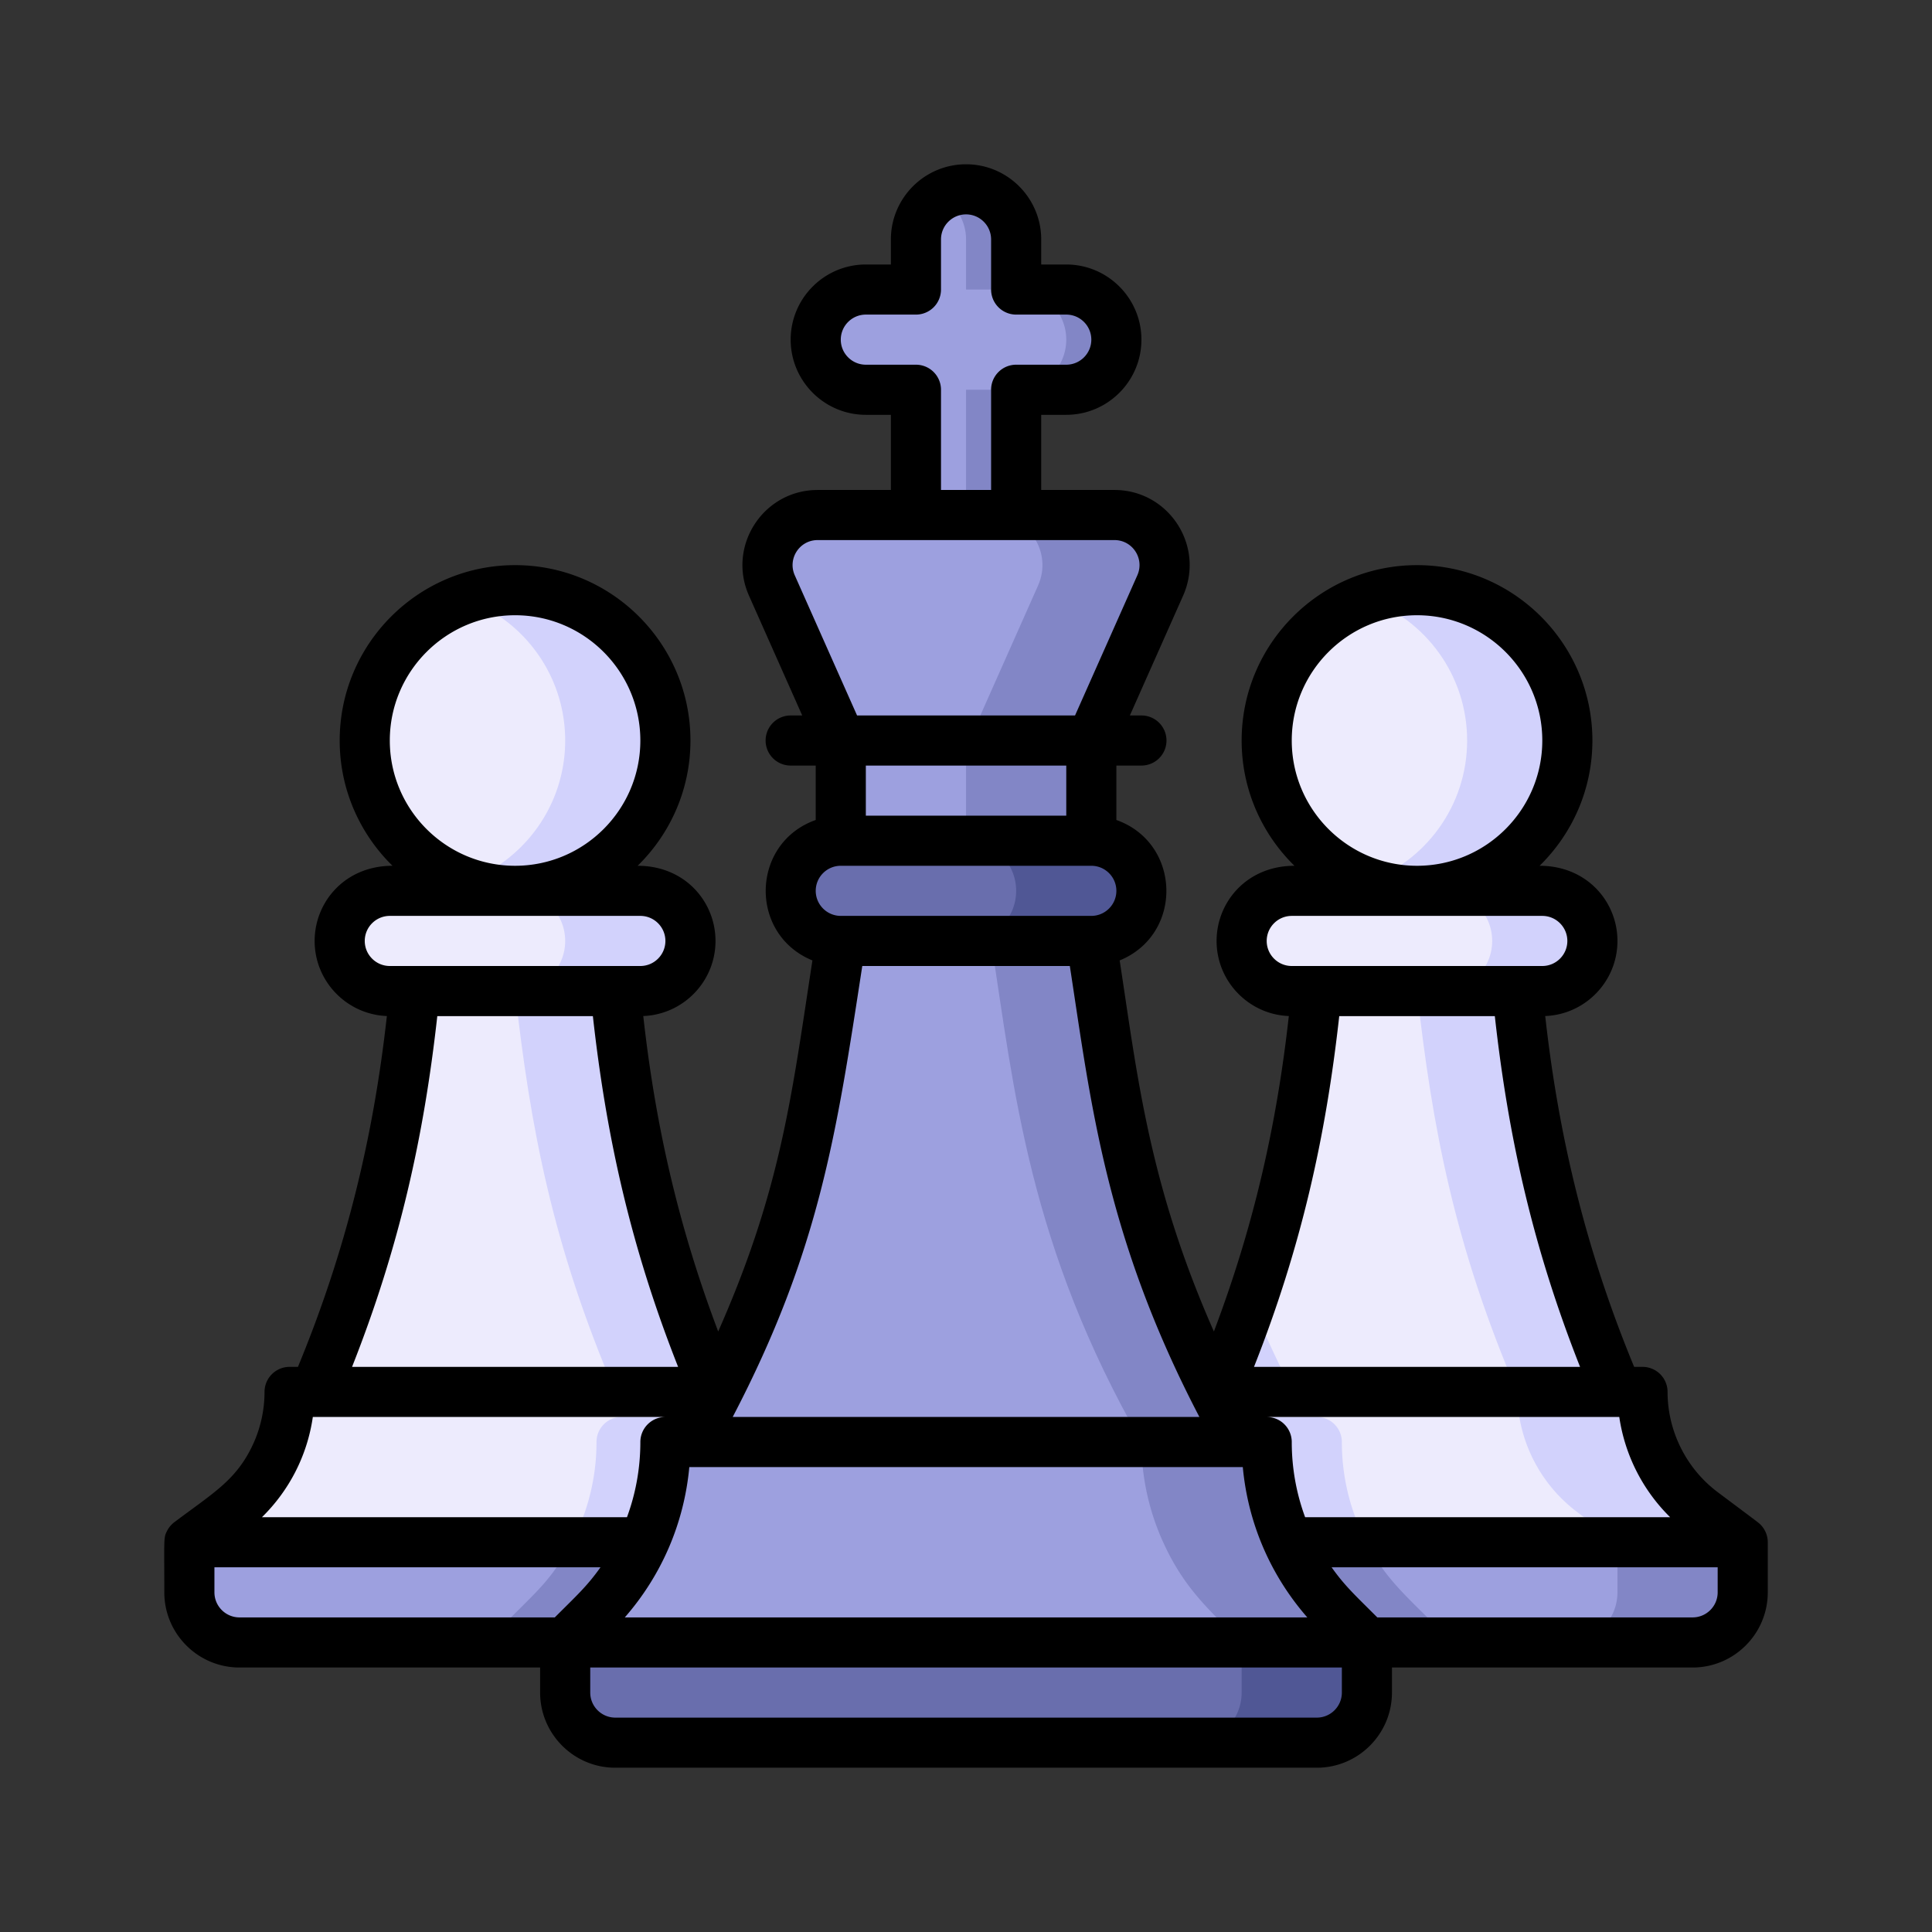 <svg xmlns="http://www.w3.org/2000/svg" version="1.1" xmlns:xlink="http://www.w3.org/1999/xlink" width="512" height="512" x="0" y="0" viewBox="0 0 512.032 512.032" style="enable-background:new 0 0 512 512" xml:space="preserve" class=""><rect x="0" y="0" width="512.032" height="512.032" fill="#333333" stroke="none"/><g transform="matrix(0.83,0,0,0.83,43.523,43.523)"><path fill="#edebfd" d="M464.032 392.016h-128c20.632-48.176 27.366-86.218 32-128h64c4.843 43.662 12.026 81.384 32 128z" opacity="1" data-original="#edebfd" class=""></path><path fill="#d2d2fc" d="M432.032 264.016h-32c4.843 43.662 12.025 81.384 32 128h32c-19.677-45.922-27.05-83.372-32-128z" opacity="1" data-original="#d2d2fc" class=""></path><path fill="#edebfd" d="M504.032 440.016h-145.05a77.07 77.07 0 0 1-6.95-32h-8a346.812 346.812 0 0 1-8.59-16h136.59c0 15.11 7.11 29.33 19.2 38.4z" opacity="1" data-original="#edebfd" class=""></path><path fill="#d2d2fc" d="M491.232 430.417a47.995 47.995 0 0 1-19.2-38.4h-40c0 15.11 7.11 29.33 19.2 38.4l12.8 9.6h40z" opacity="1" data-original="#d2d2fc" class=""></path><path fill="#9da0df" d="M504.032 440.016v16c0 8.84-7.16 16-16 16h-104c-10.581-10.581-18.384-17.315-25.05-32z" opacity="1" data-original="#9da0df" class=""></path><path fill="#8286c6" d="M504.032 440.016v16c0 8.84-7.16 16-16 16h-40c8.84 0 16-7.16 16-16v-16z" opacity="1" data-original="#8286c6" class=""></path><path fill="#edebfd" d="M456.032 248.016c0 8.854-7.16 16-16 16h-80c-8.84 0-16-7.16-16-16 0-8.854 7.16-16 16-16h80c8.841 0 16 7.16 16 16z" opacity="1" data-original="#edebfd" class=""></path><path fill="#d2d2fc" d="M440.032 232.016h-32c8.84 0 16 7.16 16 16 0 8.854-7.16 16-16 16h32c4.42 0 8.42-1.79 11.32-4.68 9.977-10.013 2.978-27.32-11.32-27.32z" opacity="1" data-original="#d2d2fc" class=""></path><circle cx="400.032" cy="184.016" r="48" fill="#edebfd" opacity="1" data-original="#edebfd" class=""></circle><path fill="#d2d2fc" d="M384.032 138.758c18.641 6.591 32 24.359 32 45.258 0 20.897-13.359 38.667-32 45.258 31.104 10.996 64-12.05 64-45.258 0-33.251-32.931-56.241-64-45.258z" opacity="1" data-original="#d2d2fc" class=""></path><path fill="#edebfd" d="M176.032 392.016h-128a410.943 410.943 0 0 0 19.66-57.14c7.566-28.675 9.878-48.664 12.34-70.86h64c4.843 43.662 12.026 81.384 32 128z" opacity="1" data-original="#edebfd" class=""></path><path fill="#d2d2fc" d="M144.032 264.016h-32c4.843 43.662 12.025 81.384 32 128h32c-19.677-45.922-27.05-83.372-32-128z" opacity="1" data-original="#d2d2fc" class=""></path><path fill="#edebfd" d="M176.623 392.016a347.21 347.21 0 0 1-8.59 16h-8c0 11.684-2.758 23.066-6.95 32H8.032c12.391-9.293 20.755-14.189 26.93-26.54 3.29-6.57 5.07-13.9 5.07-21.46z" opacity="1" data-original="#edebfd" class=""></path><path fill="#9da0df" d="M153.082 440.016c-6.583 14.599-14.78 21.73-25.05 32h-104c-8.84 0-16-7.16-16-16v-16z" opacity="1" data-original="#9da0df" class=""></path><path fill="#edebfd" d="M168.032 248.016c0 8.854-7.16 16-16 16h-80c-8.84 0-16-7.16-16-16 0-8.854 7.16-16 16-16h80c8.841 0 16 7.16 16 16z" opacity="1" data-original="#edebfd" class=""></path><path fill="#d2d2fc" d="M152.032 232.016h-40c8.84 0 16 7.16 16 16 0 8.854-7.16 16-16 16h40c4.42 0 8.42-1.79 11.32-4.68 9.977-10.013 2.978-27.32-11.32-27.32z" opacity="1" data-original="#d2d2fc" class=""></path><circle cx="112.032" cy="184.016" r="48" fill="#edebfd" opacity="1" data-original="#edebfd" class=""></circle><path fill="#d2d2fc" d="M96.032 138.758c18.641 6.591 32 24.359 32 45.258 0 20.897-13.359 38.667-32 45.258 31.104 10.996 64-12.05 64-45.258 0-33.251-32.931-56.241-64-45.258zM360.432 392.016h-24.4c4.06-9.48 7.76-19.1 11.09-28.83a339.238 339.238 0 0 0 13.31 28.83z" opacity="1" data-original="#d2d2fc" class=""></path><path fill="#8286c6" d="M408.032 472.016h-24c-10.581-10.581-18.384-17.315-25.05-32h24.9c5.809 11.189 11.792 16.322 21.81 26.34a8.003 8.003 0 0 1 2.34 5.66zM148.873 448.016c-5.927 9.81-11.621 14.781-20.84 24h-22c0-2.08.81-4.13 2.34-5.66 9.35-9.35 12.775-12.422 16.93-18.34z" opacity="1" data-original="#8286c6" class=""></path><path fill="#d2d2fc" d="M172.462 400.016c-1.44 2.69-2.92 5.35-4.43 8h-8c0 11.684-2.758 23.066-6.95 32h-22.89c5.162-9.956 7.84-20.768 7.84-32 0-4.42 3.58-8 8-8zM383.883 440.016h-24.9a77.07 77.07 0 0 1-6.95-32h-8c-1.51-2.65-2.99-5.31-4.43-8h28.43c4.42 0 8 3.58 8 8a68.81 68.81 0 0 0 7.85 32z" opacity="1" data-original="#d2d2fc" class=""></path><path fill="#9da0df" d="M304.032 56.016c0 8.809-7.136 16-16 16h-16v40h-32v-40h-16c-8.837 0-16-7.163-16-16 0-8.809 7.136-16 16-16h16v-16c0-8.837 7.163-16 16-16 8.809 0 16 7.136 16 16v16h16c8.837 0 16 7.164 16 16z" opacity="1" data-original="#9da0df" class=""></path><g fill="#8286c6"><path d="M256.032 72.016h16v40h-16zM288.032 40.016h-16c8.836 0 16 7.164 16 16s-7.164 16-16 16h16c8.836 0 16-7.164 16-16s-7.163-16-16-16z" fill="#8286c6" opacity="1" data-original="#8286c6" class=""></path><path d="M248.032 10.174c4.778 2.768 8 7.923 8 13.842v16h16v-16c0-12.392-13.448-19.956-24-13.842z" fill="#8286c6" opacity="1" data-original="#8286c6" class=""></path></g><path fill="#9da0df" d="M296.032 184.016h-80l-22.001-49.502c-4.702-10.581 3.042-22.498 14.621-22.498h94.76c11.579 0 19.323 11.918 14.621 22.498z" opacity="1" data-original="#9da0df" class=""></path><path fill="#8286c6" d="M303.412 112.016h-39c11.578 0 19.323 11.917 14.621 22.498l-22.001 49.502h39l22.001-49.502c4.703-10.58-3.042-22.498-14.621-22.498z" opacity="1" data-original="#8286c6" class=""></path><path fill="#9da0df" d="M216.032 184.016h80v32h-80z" opacity="1" data-original="#9da0df" class=""></path><path fill="#8286c6" d="M256.032 184.016h40v32h-40z" opacity="1" data-original="#8286c6" class=""></path><path fill="#696ead" d="M312.032 232.016c0 8.854-7.16 16-16 16h-80c-8.84 0-16-7.16-16-16 0-8.854 7.16-16 16-16h80c8.841 0 16 7.16 16 16z" opacity="1" data-original="#696ead" class=""></path><path fill="#505795" d="M296.032 216.016h-40c8.84 0 16 7.16 16 16 0 8.854-7.16 16-16 16h40c4.42 0 8.42-1.79 11.32-4.68 9.977-10.013 2.978-27.32-11.32-27.32z" opacity="1" data-original="#505795" class=""></path><path fill="#9da0df" d="M344.032 408.016h-176c35.782-62.526 40.558-111.607 48-160h80c8.173 53.14 12.913 98.688 48 160z" opacity="1" data-original="#9da0df" class=""></path><path fill="#8286c6" d="M296.032 248.016h-32c7.355 47.826 12.093 97.256 48 160h32c-35.325-61.728-40.139-108.884-48-160z" opacity="1" data-original="#8286c6" class=""></path><path fill="#9da0df" d="M384.032 472.016h-256l9.37-9.37a77.282 77.282 0 0 0 22.63-54.63h192c0 20.879 8.443 40.442 22.63 54.63z" opacity="1" data-original="#9da0df" class=""></path><path fill="#696ead" d="M384.032 472.016v16c0 8.84-7.16 16-16 16h-224c-8.84 0-16-7.16-16-16v-16z" opacity="1" data-original="#696ead" class=""></path><path fill="#8286c6" d="M374.662 462.646c-14.187-14.188-22.63-33.751-22.63-54.63h-40a77.07 77.07 0 0 0 6.95 32c6.637 14.621 14.56 21.51 25.05 32h40z" opacity="1" data-original="#8286c6" class=""></path><path fill="#505795" d="M344.032 472.016v16c0 8.84-7.16 16-16 16h40c8.84 0 16-7.16 16-16v-16z" opacity="1" data-original="#505795" class=""></path><path d="M512.032 440.053a8.036 8.036 0 0 0-2.164-5.496c-.741-.798-.285-.378-13.835-10.54-10.02-7.517-16.001-19.479-16.001-32.001a8 8 0 0 0-8-8h-2.672c-15.258-36.92-24.064-73.052-28.393-112.023 12.801-.494 23.065-11.057 23.065-23.977 0-12.406-9.633-24-24.861-24 10.394-10.172 16.861-24.342 16.861-40 0-30.879-25.121-56-56-56s-56 25.121-56 56c0 15.658 6.467 29.828 16.861 40-15.196 0-24.861 11.574-24.861 24 0 12.92 10.264 23.482 23.065 23.977-3.822 34.394-11.048 66.709-23.924 100.729-20.807-47.048-24.426-81.673-30.089-118.484 20.404-8.342 19.701-37.485-1.052-44.846v-17.376h8a8 8 0 0 0 0-16h-3.69l17.001-38.253c7.056-15.877-4.583-33.747-21.932-33.747h-23.38v-24h8c13.233 0 24-10.767 24-24s-10.767-24-24-24h-8v-8c0-13.233-10.767-24-24-24s-24 10.767-24 24v8h-8c-13.233 0-24 10.767-24 24s10.767 24 24 24h8v24h-23.38c-17.372 0-28.979 17.892-21.932 33.747l17.001 38.253h-3.69a8 8 0 0 0 0 16h8v17.376c-20.767 7.366-21.437 36.511-1.052 44.846-6.618 43.017-9.947 72.941-30.089 118.484-12.858-33.972-20.099-66.291-23.924-100.729 12.801-.494 23.065-11.057 23.065-23.977 0-12.406-9.633-24-24.861-24 10.394-10.172 16.861-24.342 16.861-40 0-30.879-25.121-56-56-56s-56 25.121-56 56c0 15.658 6.467 29.828 16.861 40-15.196 0-24.861 11.574-24.861 24 0 12.92 10.264 23.482 23.065 23.977-4.324 38.911-13.108 75.04-28.393 112.023H40.03a8 8 0 0 0-8 8c0 6.178-1.461 12.36-4.226 17.882-5.241 10.481-12.158 14.406-24.574 23.718a8.113 8.113 0 0 0-2.333 2.793C-.26 438.668.03 438.848.03 456.016c0 13.233 10.767 24 24 24h96v8c0 13.233 10.767 24 24 24h224c13.233 0 24-10.767 24-24v-8h96c13.233 0 24-10.767 24-24 .002-9.277.002-6.639.002-15.963zm-31.181-8.037H364.299a69.254 69.254 0 0 1-4.266-24 8 8 0 0 0-8-8h112.582a56.437 56.437 0 0 0 16.236 32zm-333.783 32c11.809-13.518 18.949-30.181 20.597-48h176.736c1.647 17.819 8.788 34.482 20.597 48h-217.93zm212.964-280c0-22.056 17.944-40 40-40s40 17.944 40 40-17.944 40-40 40-40-17.944-40-40zm-8 64c0-4.411 3.589-8 8-8h80c4.411 0 8 3.589 8 8s-3.589 8-8 8h-80c-4.411 0-8-3.589-8-8zm23.161 24h49.68c4.273 38.512 12.11 73.757 27.216 112H347.977c15.145-38.342 22.953-73.595 27.216-112zm-151.161-80h64v16h-64zm16-128h-16c-4.411 0-8-3.589-8-8s3.589-8 8-8h16a8 8 0 0 0 8-8v-16c0-4.411 3.589-8 8-8s8 3.589 8 8v16a8 8 0 0 0 8 8h16c4.411 0 8 3.589 8 8s-3.589 8-8 8h-16a8 8 0 0 0-8 8v32h-16v-32a8 8 0 0 0-8-8zm-31.379 56h94.76c5.796 0 9.668 5.943 7.311 11.249l-19.89 44.751h-69.602l-19.89-44.751c-2.353-5.297 1.504-11.249 7.311-11.249zm7.379 104h80c4.411 0 8 3.589 8 8s-3.589 8-8 8h-80c-4.411 0-8-3.589-8-8s3.589-8 8-8zm6.864 32h66.273c6.758 43.929 11.415 86.604 41.375 144H181.521c27.722-53.109 33.141-90.472 41.375-144zm-150.864-72c0-22.056 17.944-40 40-40s40 17.944 40 40-17.944 40-40 40-40-17.944-40-40zm-8 64c0-4.411 3.589-8 8-8h80c4.411 0 8 3.589 8 8s-3.589 8-8 8h-80c-4.411 0-8-3.589-8-8zm23.161 24h49.68c4.273 38.512 12.11 73.757 27.216 112H59.977c15.145-38.342 22.953-73.595 27.216-112zm-39.741 128h112.58a8 8 0 0 0-8 8c0 8.323-1.47 16.417-4.266 24H31.21c8.59-8.434 14.428-19.509 16.242-32zm-31.42 56v-8h123.276c-4.306 6.058-7.565 8.974-14.591 16H24.032c-4.411 0-8-3.589-8-8zm360 32c0 4.411-3.589 8-8 8h-224c-4.411 0-8-3.589-8-8v-8h240zm120-32c0 4.411-3.589 8-8 8H387.347c-7.183-7.183-10.353-10.038-14.591-16h123.276z" fill="#000000" opacity="1" data-original="#000000" class=""></path></g></svg>
